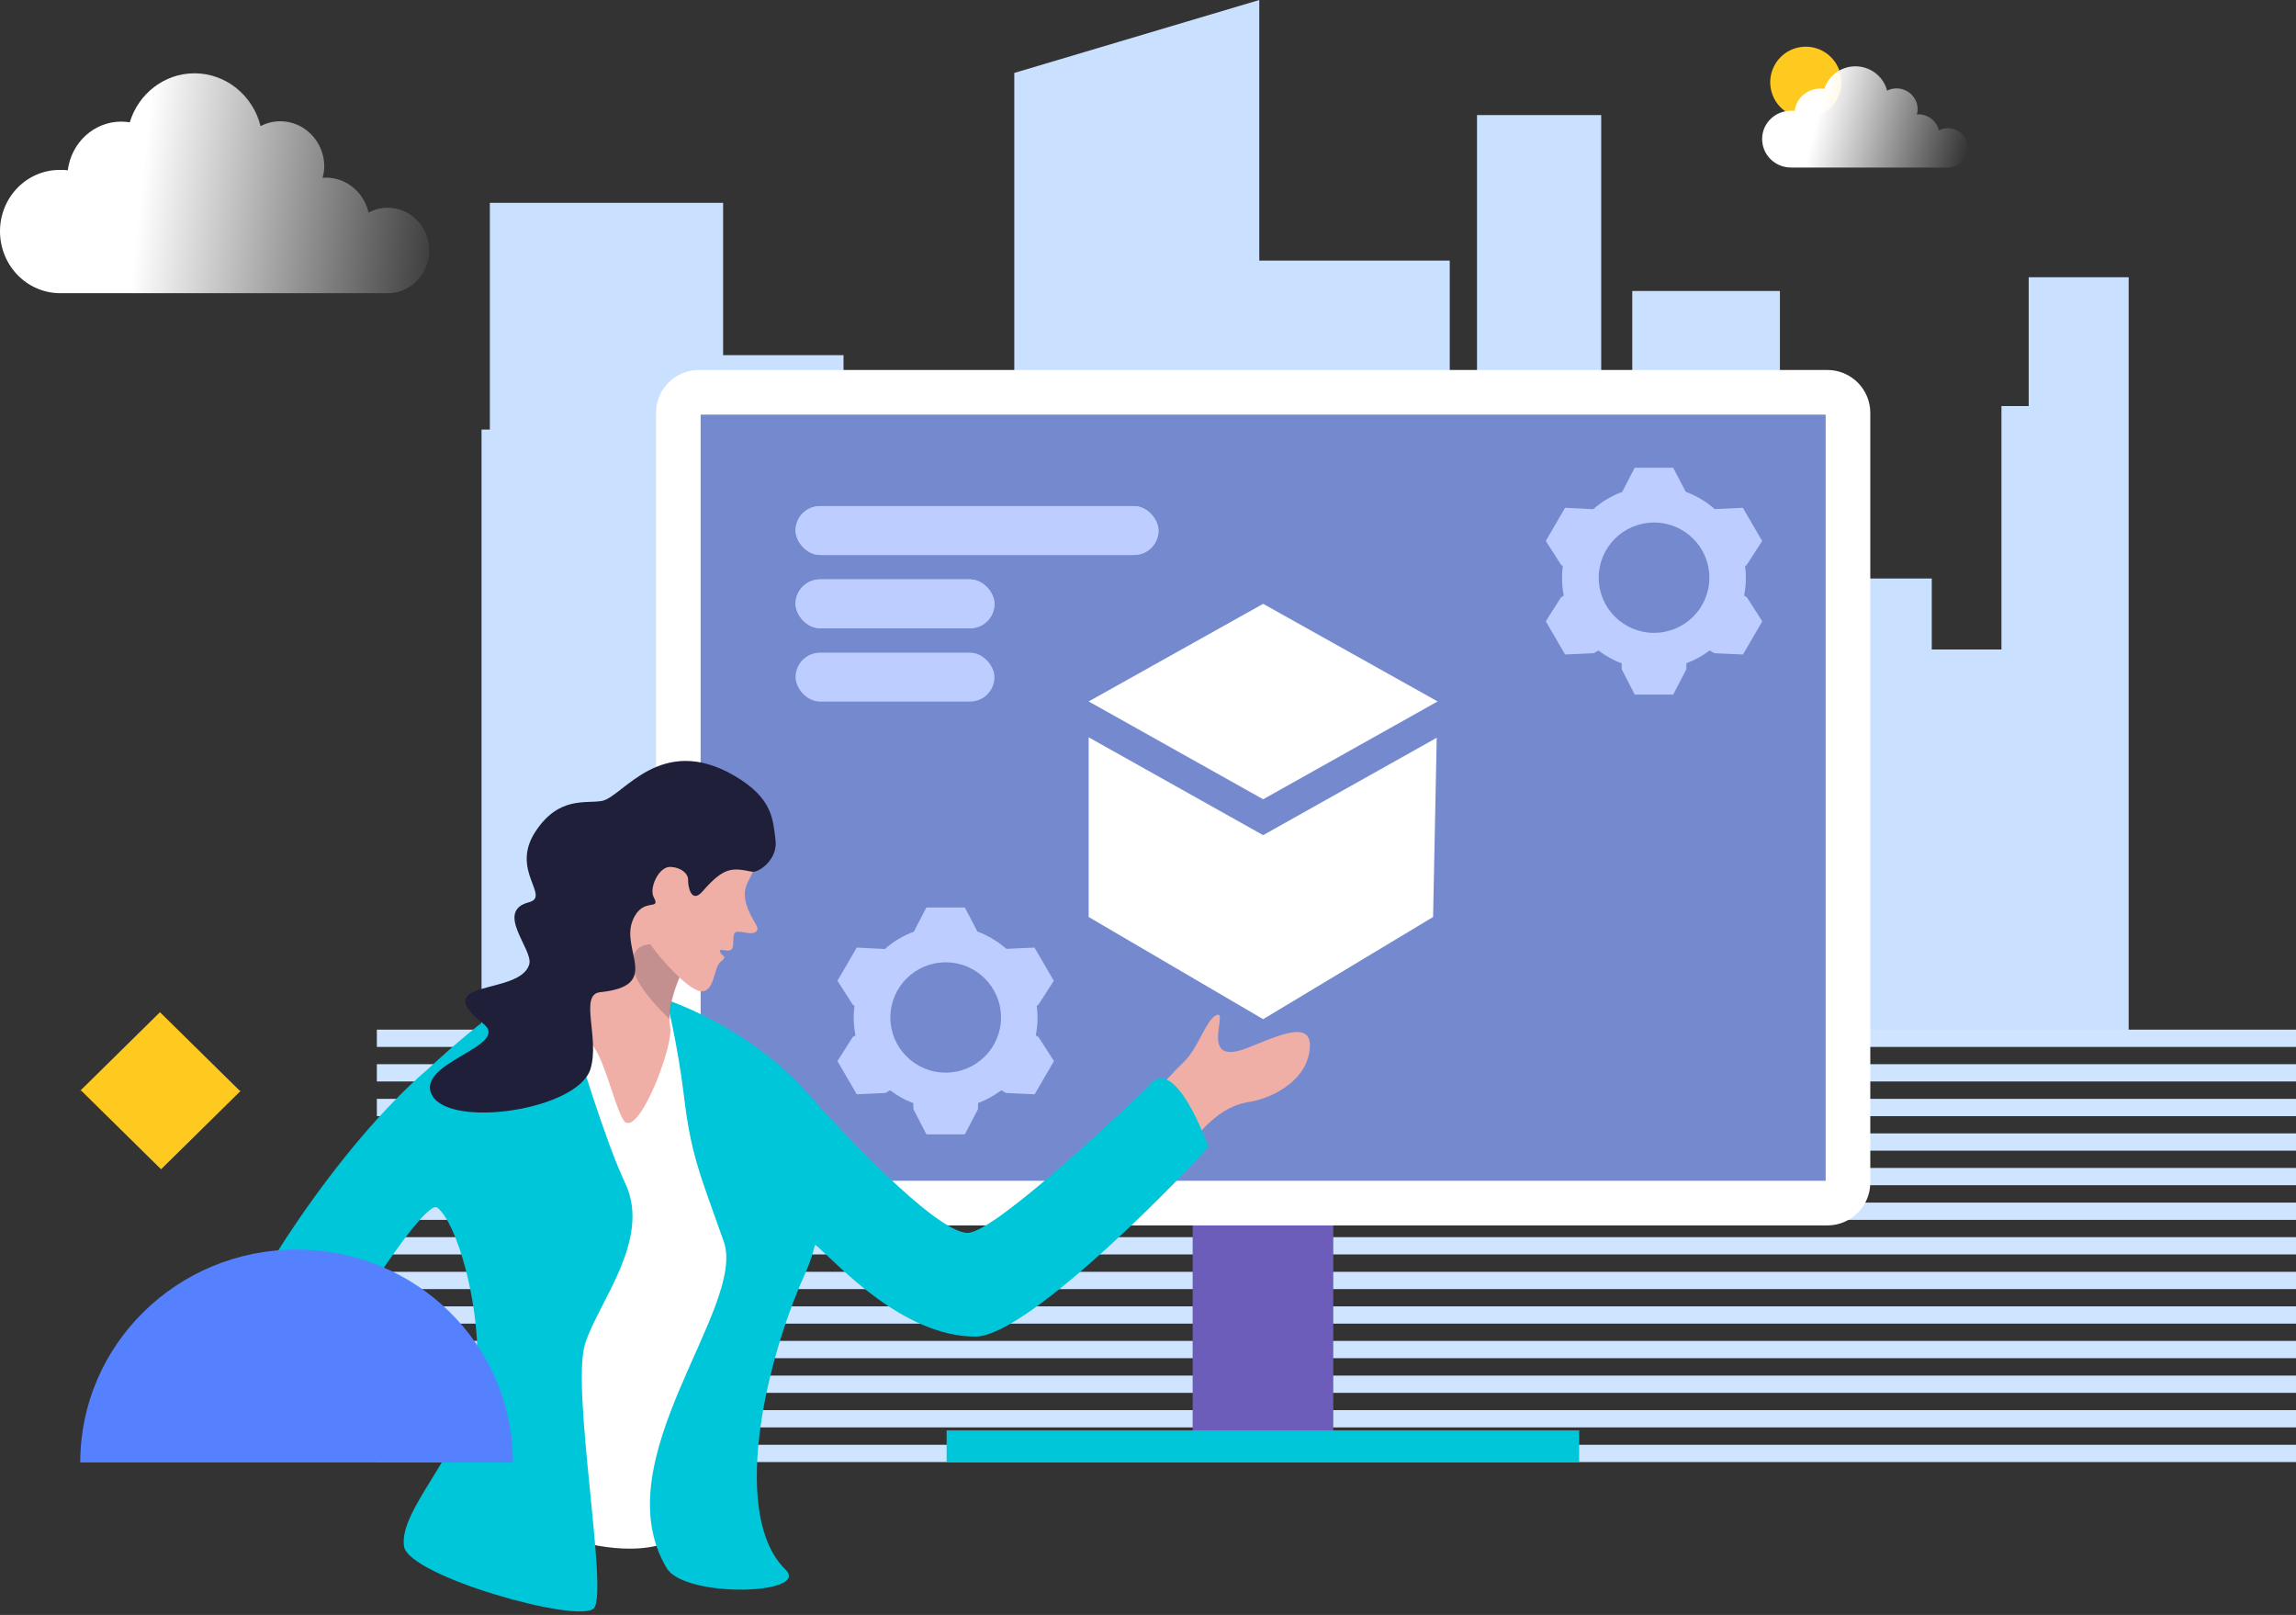 <svg width="566" height="398" viewBox="0 0 566 398" fill="none" xmlns="http://www.w3.org/2000/svg">
<rect x="0" y="0" width="566" height="398" fill="#333333" stroke="none"/>
<path d="M500.107 68.334V100.067H493.387V160.07H476.211V142.565H438.781V71.704H402.377V111.674H394.722V28.363H364.106V111.674H357.385V64.215H310.433V0L250.04 17.973V110.926H217.463V127.588H207.942V87.524H178.258V49.987H120.759V105.871H118.705V254.614H524.75V68.334H500.107Z" fill="#C9E1FF"/>
<path d="M566 253.754H92.9V258.01H566V253.754Z" fill="#CFE5FF"/>
<path d="M566 262.267H92.9V266.523H566V262.267Z" fill="#CFE5FF"/>
<path d="M566 270.81H92.9V275.067H566V270.81Z" fill="#CFE5FF"/>
<path d="M566 279.323H92.9V283.58H566V279.323Z" fill="#CFE5FF"/>
<path d="M566 287.836H92.9V292.093H566V287.836Z" fill="#CFE5FF"/>
<path d="M566 296.38H92.9V300.637H566V296.38Z" fill="#CFE5FF"/>
<path d="M566 304.893H92.9V309.15H566V304.893Z" fill="#CFE5FF"/>
<path d="M566 313.437H92.9V317.693H566V313.437Z" fill="#CFE5FF"/>
<path d="M566 321.95H92.9V326.206H566V321.95Z" fill="#CFE5FF"/>
<path d="M566 330.463H92.9V334.719H566V330.463Z" fill="#CFE5FF"/>
<path d="M566 339.007H92.9V343.263H566V339.007Z" fill="#CFE5FF"/>
<path d="M566 347.52H92.9V351.776H566V347.52Z" fill="#CFE5FF"/>
<path d="M566 356.063H92.9V360.32H566V356.063Z" fill="#CFE5FF"/>
<g clip-path="url(#clip0)">
<path d="M294.007 356.453H328.673V251.285H294.007V356.453Z" fill="#6B5DB9"/>
<path d="M450.476 296.503H172.297C169.446 296.503 167.214 294.179 167.214 291.559V101.745C167.214 98.961 169.487 96.679 172.297 96.679H450.476C453.285 96.679 455.558 98.961 455.558 101.745V291.437C455.558 294.221 453.285 296.503 450.476 296.503Z" fill="#758ACE" stroke="white" stroke-width="11"/>
<rect x="196.122" y="124.726" width="89.459" height="12.043" rx="6.021" fill="#BDCDFF"/>
<rect x="196.122" y="142.79" width="49.03" height="12.043" rx="6.021" fill="#BDCDFF"/>
<g clip-path="url(#clip1)">
<path d="M311.386 148.812L268.377 172.867L311.386 196.978L354.395 172.867L311.386 148.812Z" fill="white"/>
<path d="M353.279 225.991L354.172 181.824L311.386 205.823L268.377 181.711V225.991L311.386 251.173L353.279 225.991Z" fill="white"/>
</g>
<g clip-path="url(#clip2)">
<path d="M219.489 250.754C219.489 243.246 225.595 237.161 233.129 237.161C240.663 237.161 246.769 243.246 246.769 250.754C246.769 258.261 240.663 264.346 233.129 264.346C225.595 264.346 219.489 258.261 219.489 250.754ZM228.371 279.559H237.848L241.099 273.316V271.854C243.161 271.064 245.104 269.997 246.849 268.693L247.999 269.365L255.057 269.681L259.815 261.501L256.008 255.574L255.334 255.179C255.612 253.757 255.77 252.255 255.77 250.754C255.77 249.766 255.691 248.817 255.572 247.869L255.969 247.632L259.775 241.705L255.017 233.526L248.078 233.842C246.016 232.024 243.597 230.562 240.941 229.574L237.848 223.647H228.371L225.278 229.614C222.622 230.602 220.203 232.024 218.141 233.881L211.202 233.526L206.444 241.705L210.25 247.632L210.647 247.869C210.528 248.817 210.449 249.766 210.449 250.754C210.449 252.255 210.607 253.757 210.885 255.179L210.211 255.574L206.444 261.501L211.202 269.681L218.26 269.365L219.41 268.693C221.154 269.997 223.058 271.103 225.159 271.854V273.316L228.371 279.559Z" fill="#BDCDFF"/>
</g>
<path d="M389.293 352.523H233.357V360.416H389.293V352.523Z" fill="#00C6DA"/>
<rect x="196.122" y="124.726" width="89.459" height="12.043" rx="6.021" fill="#BDCDFF"/>
<rect x="196.122" y="142.79" width="49.03" height="12.043" rx="6.021" fill="#BDCDFF"/>
<rect x="196.122" y="160.854" width="49.03" height="12.043" rx="6.021" fill="#BDCDFF"/>
</g>
<path d="M290.282 286.289C297.174 275.968 302.403 272.395 308.186 271.522C312.622 270.807 321.416 267.155 322.763 259.374C324.268 250.561 314.92 255.404 307.473 258.262C294.956 263.185 303.353 248.258 299.709 250.243C297.174 251.593 295.431 258.342 291.708 261.835C287.271 266.043 277.368 277.635 277.368 277.635L290.282 286.289Z" fill="#EFAEA6"/>
<path d="M153.782 243.098L165.983 248.179L185.947 316.54C185.947 316.54 181.827 358.223 173.033 373.15C161.546 392.523 121.302 373.388 122.807 369.021C136.591 328.608 137.859 242.78 137.859 242.78L153.782 243.098Z" fill="white"/>
<path d="M198.939 269.298C205.752 277 230.548 303.836 238.55 303.836C245.759 303.836 283.073 267.79 283.073 267.79C289.49 258.818 297.887 282.637 297.887 282.637C295.035 286.21 253.919 329.402 240.451 329.402C222.706 329.402 206.624 311.696 201.474 307.171C200.365 306.218 201.474 307.171 198.384 314.078C188.086 337.024 180.322 373.864 193.631 386.806C199.969 392.999 168.755 393.952 164.319 386.409C148.475 359.732 184.124 322.256 178.421 305.98C172.717 289.783 170.34 284.86 168.597 270.013C166.854 255.96 164.24 246.353 164.24 246.353C164.24 246.353 184.758 253.102 198.939 269.298Z" fill="#00C6DA"/>
<path d="M154.337 276.682C152.357 275.888 149.584 262.47 146.336 257.945C143.167 253.34 141.662 237.46 141.662 237.46C141.662 237.46 149.901 231.029 156.476 214.038C162.18 199.35 173.033 230.235 173.033 230.235C170.736 234.046 169.072 237.302 167.805 240.08C165.745 244.844 164.953 248.417 165.032 251.117C165.032 251.831 165.111 252.466 165.19 253.022C166.141 257.31 158.298 278.27 154.337 276.682Z" fill="#EFAEA6"/>
<path opacity="0.21" d="M165.111 251.196C157.585 243.971 155.05 239.128 156.238 235.396C157.823 230.632 166.854 233.014 167.646 235.475C168.122 236.825 167.329 239.366 167.884 240.08C165.824 244.924 165.032 248.497 165.111 251.196Z" fill="#1F1F39"/>
<path d="M186.343 211.577C186.105 216.579 182.461 217.531 183.966 222.772C185.234 227.138 187.769 228.647 186.263 229.679C184.758 230.711 181.431 228.647 180.956 230.235C180.48 231.823 181.352 234.364 179.371 234.284C178.104 234.205 176.836 233.649 177.787 235.078C178.183 235.634 179.371 235.634 177.628 237.063C175.885 238.413 176.202 244.685 172.716 244.288C169.231 243.891 160.754 234.205 158.457 229.838C155.525 224.36 156.872 215.864 156.872 215.864L166.3 206.257L186.343 211.577Z" fill="#EFAEA6"/>
<path d="M146.415 396.334C142.85 400.304 100.704 388.473 99.595 381.089C98.486 373.706 108.943 362.749 115.281 348.616C116.39 346.155 117.103 343.138 117.42 339.882C117.499 339.327 117.499 338.691 117.578 338.136C118.529 323.606 113.617 304.313 108.785 298.596C108.468 298.199 108.151 297.881 107.834 297.643C104.348 294.785 78.443 337.183 76.858 341.312C74.561 347.028 79.365 287.301 62.363 355.685C71.624 295.903 48.657 353.301 50.321 348.616C50.321 348.616 49.923 347.822 55.072 333.531C60.38 318.763 83.117 282.637 105.536 263.423C106.091 262.947 120.113 249.688 127.402 246.353C128.115 246.035 128.748 245.718 129.461 245.479C132.234 244.289 135.007 243.415 137.78 242.859C137.78 242.859 138.413 245.082 139.443 248.497C139.443 248.655 139.523 248.735 139.523 248.894C142.612 259.453 149.188 281.129 154.099 291.53C160.754 305.504 147.286 321.145 144.197 331.308C140.79 342.582 149.98 392.364 146.415 396.334Z" fill="#00C6DA"/>
<path d="M185.392 214.832C180.559 213.879 178.579 213.482 173.192 219.675C170.34 222.931 169.548 218.246 169.627 216.817C169.627 215.229 167.884 213.8 165.349 213.641C162.338 213.482 159.962 218.961 161.15 221.105C163.051 224.677 158.457 220.866 156.001 226.742C152.832 234.205 163.368 242.939 147.92 244.527C142.691 245.082 147.92 255.96 145.543 263.502C142.295 273.586 111.161 278.112 106.566 270.013C101.971 261.915 126.134 257.865 119.163 252.308C105.061 241.113 128.511 245.479 130.491 237.54C131.363 233.887 121.935 224.598 130.333 222.375C135.878 220.946 125.738 214.594 131.917 205.066C137.78 196.015 144.514 198.159 148.475 197.365C153.624 196.253 162.893 180.612 181.035 191.172C190.541 196.73 190.541 201.97 191.175 207.051C191.809 211.736 187.056 215.15 185.392 214.832Z" fill="#1F1F39"/>
<path d="M126.447 360.416C126.447 331.436 102.57 307.945 73.115 307.945C43.661 307.945 19.784 331.436 19.784 360.416L126.447 360.416Z" fill="#5681FE"/>
<path d="M59.093 268.807L39.433 249.453L19.784 268.807H20.055L39.704 288.161L59.353 268.807H59.093Z" fill="#FFCA1F"/>
<path d="M447.457 28.732C452.129 27.46 454.885 22.642 453.613 17.97C452.341 13.298 447.523 10.542 442.851 11.814C438.179 13.086 435.423 17.904 436.695 22.576C437.967 27.248 442.785 30.004 447.457 28.732Z" fill="#FFCA1F"/>
<path d="M394.106 142.371C394.106 134.863 400.212 128.778 407.746 128.778C415.28 128.778 421.386 134.863 421.386 142.371C421.386 149.878 415.28 155.963 407.746 155.963C400.212 155.963 394.106 149.878 394.106 142.371ZM402.988 171.176H412.465L415.716 164.933V163.471C417.778 162.681 419.721 161.614 421.466 160.31L422.616 160.982L429.674 161.298L434.432 153.119L430.625 147.191L429.951 146.796C430.229 145.374 430.387 143.872 430.387 142.371C430.387 141.383 430.308 140.435 430.189 139.486L430.586 139.249L434.392 133.322L429.634 125.143L422.695 125.459C420.633 123.641 418.214 122.179 415.558 121.191L412.465 115.264H402.988L399.895 121.231C397.239 122.219 394.82 123.641 392.758 125.498L385.819 125.143L381.061 133.322L384.867 139.249L385.264 139.486C385.145 140.435 385.066 141.383 385.066 142.371C385.066 143.872 385.224 145.374 385.502 146.796L384.828 147.191L381.061 153.119L385.819 161.298L392.877 160.982L394.027 160.31C395.772 161.614 397.675 162.72 399.776 163.471V164.933L402.988 171.176Z" fill="#BDCDFF"/>
<path d="M485.143 36.443C485.143 33.781 482.968 31.597 480.229 31.597C479.423 31.597 478.658 31.795 477.973 32.153C477.45 29.889 475.395 28.181 472.938 28.181C472.777 28.181 472.657 28.181 472.536 28.22C472.657 27.783 472.737 27.346 472.737 26.91C472.737 24.089 470.401 21.785 467.541 21.785C466.695 21.785 465.89 21.984 465.205 22.341C464.319 18.886 461.137 16.343 457.391 16.343C453.806 16.343 450.745 18.687 449.738 21.905C449.416 21.865 449.094 21.825 448.731 21.825C445.469 21.825 442.81 24.248 442.407 27.346C442.126 27.307 441.844 27.307 441.521 27.307C437.574 27.267 434.392 30.405 434.392 34.258C434.392 38.151 437.574 41.289 441.521 41.289C441.562 41.289 441.602 41.289 441.642 41.289H480.39C483.008 41.209 485.143 39.104 485.143 36.443Z" fill="url(#paint0_linear)"/>
<path d="M105.802 61.728C105.802 55.946 101.268 51.2 95.558 51.2C93.879 51.2 92.283 51.631 90.856 52.408C89.764 47.489 85.482 43.779 80.359 43.779C80.024 43.779 79.772 43.779 79.52 43.865C79.772 42.916 79.94 41.967 79.94 41.017C79.94 34.891 75.069 29.886 69.108 29.886C67.344 29.886 65.665 30.317 64.237 31.094C62.39 23.586 55.756 18.064 47.947 18.064C40.474 18.064 34.092 23.155 31.993 30.145C31.321 30.058 30.649 29.972 29.893 29.972C23.092 29.972 17.55 35.236 16.71 41.967C16.122 41.88 15.534 41.88 14.863 41.88C6.634 41.794 0 48.611 0 56.981C0 65.438 6.634 72.255 14.863 72.255C14.947 72.255 15.031 72.255 15.115 72.255H95.894C101.352 72.083 105.802 67.509 105.802 61.728Z" fill="url(#paint1_linear)"/>
<defs>
<linearGradient id="paint0_linear" x1="448.155" y1="28.386" x2="485.12" y2="37.512" gradientUnits="userSpaceOnUse">
<stop stop-color="white"/>
<stop offset="1" stop-color="white" stop-opacity="0"/>
</linearGradient>
<linearGradient id="paint1_linear" x1="33.572" y1="57.85" x2="110.438" y2="66.032" gradientUnits="userSpaceOnUse">
<stop stop-color="white"/>
<stop offset="1" stop-color="white" stop-opacity="0"/>
</linearGradient>
<clipPath id="clip0">
<rect width="299.343" height="269.237" fill="white" transform="translate(161.714 91.179)"/>
</clipPath>
<clipPath id="clip1">
<rect width="86.018" height="102.362" fill="white" transform="translate(268.377 148.812)"/>
</clipPath>
<clipPath id="clip2">
<rect width="53.331" height="55.912" fill="white" transform="translate(206.444 223.647)"/>
</clipPath>
</defs>
</svg>
